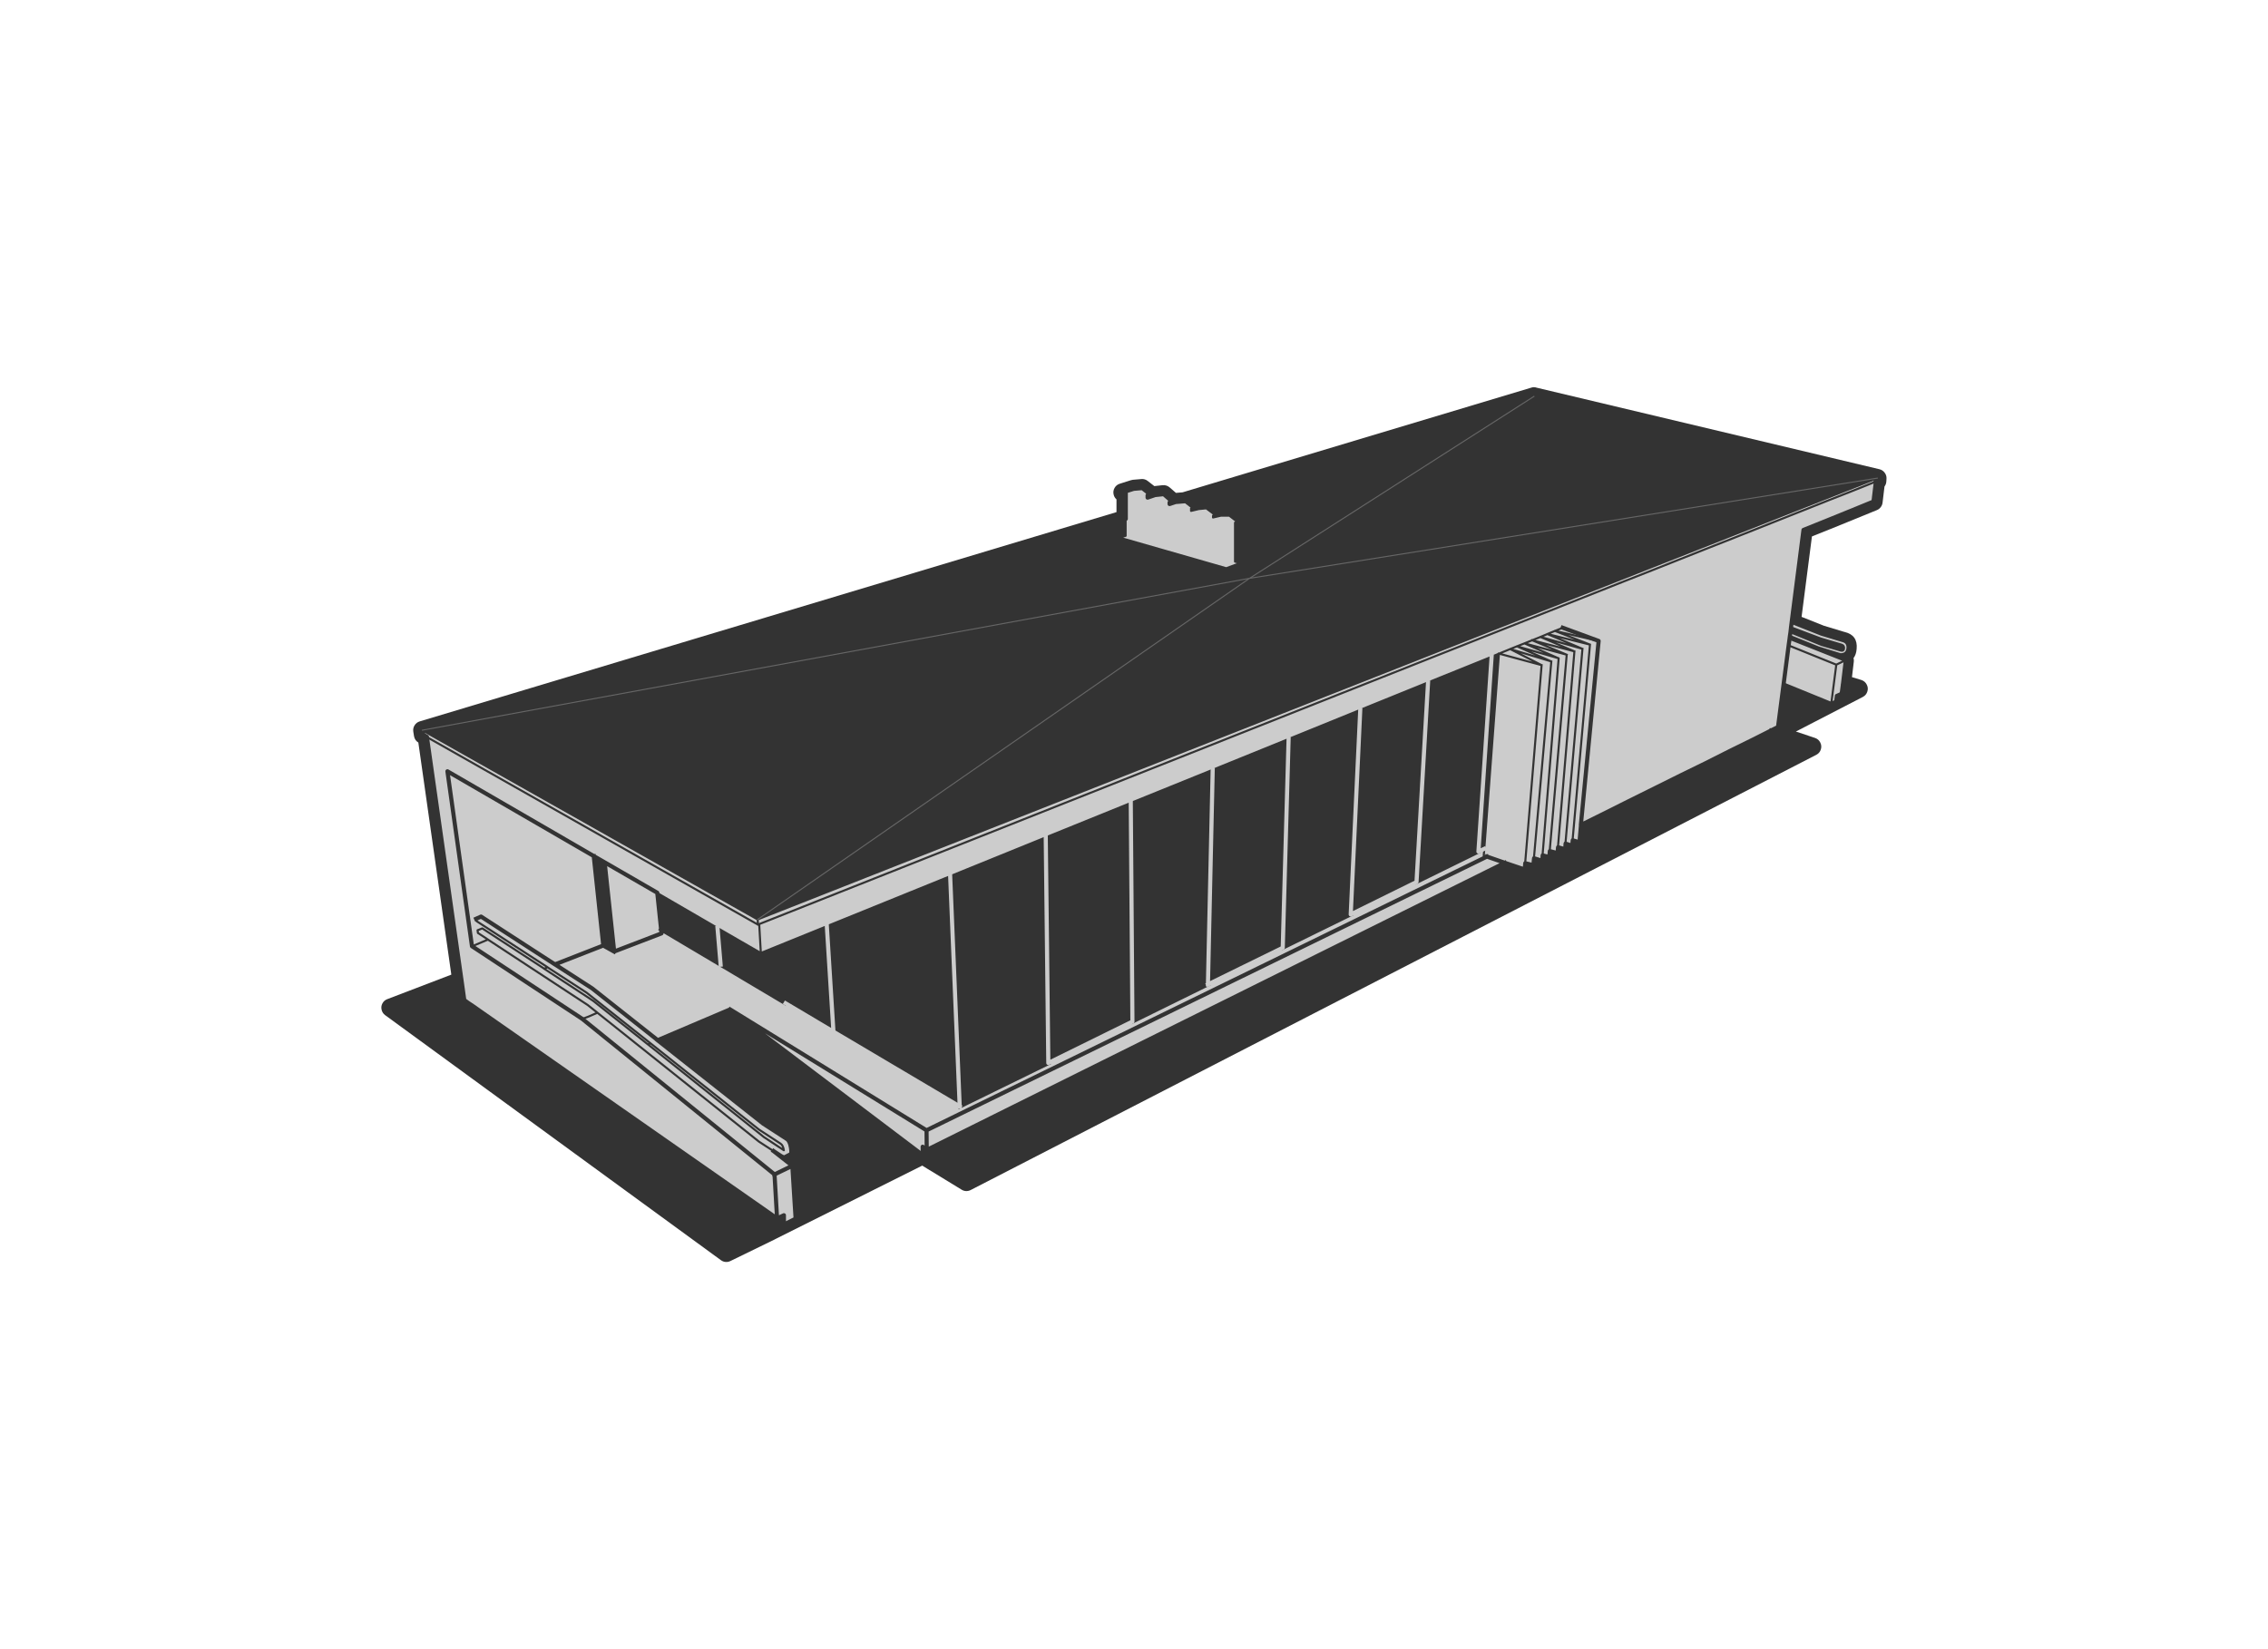 <?xml version="1.0" encoding="UTF-8" standalone="no"?>
<!-- Generator: Adobe Illustrator 15.0.0, SVG Export Plug-In . SVG Version: 6.00 Build 0)  -->
<svg
    xmlns:rdf="http://www.w3.org/1999/02/22-rdf-syntax-ns#"
    xmlns="http://www.w3.org/2000/svg"
    xmlns:cc="http://web.resource.org/cc/"
    xmlns:xlink="http://www.w3.org/1999/xlink"
    xmlns:dc="http://purl.org/dc/elements/1.1/"
    xmlns:svg="http://www.w3.org/2000/svg"
    xmlns:inkscape="http://www.inkscape.org/namespaces/inkscape"
    xmlns:sodipodi="http://sodipodi.sourceforge.net/DTD/sodipodi-0.dtd"
    xmlns:ns1="http://sozi.baierouge.fr"
    enable-background="new 0 0 550 400"
    xml:space="preserve"
    version="1.1"
    y="0px"
    x="0px"
    viewBox="0 0 550 400"
  >
<g
      id="outlines"
    >
	<path
        fill="#333333"
        clip-rule="evenodd"
        d="m372.5 93.995l83.273 19.815c0.522 0.125 0.944 0.407 1.267 0.844 0.328 0.432 0.476 0.913 0.444 1.444l-0.044 0.711c-0.025 0.415-0.159 0.792-0.4 1.133-0.014 0.02-0.029 0.042-0.044 0.066l-0.467 3.91c-0.05 0.402-0.198 0.765-0.444 1.088-0.242 0.321-0.546 0.558-0.911 0.711l-11.331 4.621h-0.022l-4.421 1.777-2.511 19.504 5.421 2.155 4.844 1.466c0.026 0.006 0.056 0.013 0.089 0.022l0.089 0.022c2.152 0.515 3.123 1.885 2.91 4.11-0.07 0.925-0.322 1.666-0.755 2.221 0.082 0.277 0.104 0.566 0.066 0.867l-0.444 3.754 2.267 0.689c0.586 0.187 1.022 0.557 1.311 1.111 0.289 0.543 0.341 1.105 0.155 1.688-0.183 0.588-0.545 1.025-1.089 1.311l-16.241 8.397 4.644 1.555c0.573 0.195 0.996 0.565 1.267 1.111 0.276 0.546 0.321 1.109 0.133 1.688-0.187 0.578-0.55 1.007-1.088 1.288l-205.09 105.57c-0.35 0.178-0.72 0.259-1.111 0.244-0.383-0.018-0.739-0.129-1.066-0.333l-7.776-4.754h-0.022l-1.755-1.089-35.661 17.839c-0.025 0.013-0.047 0.027-0.066 0.044l-0.044 0.022c-0.031 0.013-0.06 0.028-0.089 0.045l-10.665 5.197c-0.376 0.184-0.768 0.258-1.178 0.223-0.407-0.038-0.777-0.179-1.111-0.422l-81.452-59.446c-0.442-0.333-0.724-0.77-0.844-1.311-0.126-0.535-0.06-1.046 0.2-1.533 0.259-0.485 0.644-0.826 1.156-1.021l15.553-5.953-7.999-56.292c-0.275-0.165-0.505-0.38-0.688-0.644-0.184-0.271-0.303-0.567-0.355-0.889l-0.178-1.111c-0.088-0.55 0.015-1.062 0.311-1.533 0.296-0.473 0.711-0.792 1.244-0.956l168.97-50.76v-3.088c-0.347-0.304-0.577-0.689-0.688-1.155-0.14-0.569-0.066-1.11 0.222-1.622 0.288-0.507 0.709-0.848 1.266-1.022l2.667-0.844c0.163-0.055 0.326-0.092 0.489-0.111l2.089-0.178c0.571-0.046 1.082 0.109 1.532 0.466l1.601 1.244 1.999-0.222c0.307-0.034 0.61-0.004 0.911 0.089 0.298 0.094 0.564 0.242 0.8 0.444l1.533 1.333 1.6-0.133 84.563-25.391c0.39-0.133 0.77-0.141 1.16-0.044z"
        fill-rule="evenodd"
    />
</g
  >
<g
      id="bg"
    >
	<path
        fill="#CCCCCC"
        clip-rule="evenodd"
        d="m455.22 116.68l-0.312 0.133-0.577 4.843-5.644 2.31-5.688 2.311-5.644 2.266-2.888 22.526 7.198 2.843 5.021 1.511c0.978 0.207 1.422 0.8 1.333 1.777-0.089 0.978-0.651 1.466-1.688 1.466l-5.332-1.644-6.933-2.799-0.089 0.711 13.376 5.287-0.667 5.598 4.044 1.244-5.688 2.933-0.933 0.488-13.909 7.198 1.778 0.933 7.465 2.488-205.08 105.55-7.776-4.754-2.799-1.733-30.839 15.417-2.844 1.422-3.11 1.555h-0.045l-0.133 0.089-10.665 5.198-81.44-59.46 17.197-6.575-8.398-59.09-0.889-0.533-0.178-1.111 170.55-51.227v-6.576l-0.755 0.133 2.666-0.844 2.089-0.178 1.999 1.555-0.711 0.178v0.578l1.822-0.622 2.088-0.222 2.089 1.822-0.666 0.178v0.4l1.466-0.489 2.133-0.178 84.785-25.458 83.274 19.815-0.03 0.71zm-8.58 39.67l-5.11-1.511-7.199-2.71-0.133 1.2 7.51 3.065 4.71 1.377c0.444 0.119 0.696-0.044 0.756-0.489 0.05-0.48-0.13-0.79-0.54-0.94z"
        fill-rule="evenodd"
    />
</g
  >
<g
      id="grey"
    >
	<path
        fill="#333333"
        clip-rule="evenodd"
        d="m432.55 165.77l11.554 4.709-13.909 7.198 1.778 0.933 7.465 2.488-205.08 105.56-7.776-4.754-2.799-1.733-30.839 15.417-0.133-2.177-0.667-10.663-4.532-3.555 1.733 1.155c0.326 0.178 0.519 0.281 0.578 0.312 0.208 0.059 0.4 0.029 0.578-0.089l1.2-0.622c0.237-0.148 0.267-0.711 0.089-1.688-0.178-1.066-0.518-1.748-1.022-2.044l-5.688-3.688-25.595-20.215 17.552-7.465 46.748 35.321-0.044-2.044 0.978 0.8h0.044l29.506-14.661 110.65-54.959 3.556 1.2 1.244 0.399 0.133-1.511 1.955 0.489 0.178-1.688 2 0.622 0.089-1.333 1.6 0.444 0.134-1.467 1.866 0.489 0.133-1.422 1.733 0.489 0.089-1.378 1.6 0.533 0.133-1.333 1.645 0.489 0.089-1.155 0.267-3.065 5.021-2.488 6.576-3.288 6.354-3.154 6.266-3.11 5.999-2.932 5.91-2.977 5.866-2.888 4.043-2.044 1.777-0.889 1.37-10.58zm14.13 0.04l4.044 1.244-5.688 2.933 0.178-1.377 1.156-0.533 0.31-2.26zm-100.38-0.31l15.42-6.22 1.777-0.755-3.555 47.361-127.22 62.48-72.432-42.963-0.933-8.841 14.62 8.486 10.531 6.086 15.998-6.486 29.906-12.129 23.196-9.419 20.619-8.353 19.863-8.042 18.397-7.464 17.374-7.064 16.43-6.69zm-53.77-42.2l-1.822 0.178-1.866 0.444v-0.577l0.399-0.134-2.044-1.599 84.785-25.458 83.274 19.815-271.51 107.03-81.31-45.9 170.55-51.227v4.087l-1.466 0.444 25.862 7.419 3.377-1.244-1.244-0.355v-9.463l0.577-0.178-1.955-1.511h-2.044l-1.911 0.444v-0.444l0.489-0.178-2.15-1.59zm-145.93 85.88l2.311 21.637-2.622-1.466-2.311-21.682 2.62 1.51zm-34.7 28.65l0.667 4.754 0.844 0.622 1.466 0.978 1.822 1.288 71.721 50.072 1.688-0.8v2.266l-3.11 1.555h-0.045l-0.133 0.089-10.665 5.198-81.46-59.44 17.2-6.58z"
        fill-rule="evenodd"
    />
</g
  >
<g
      id="lines"
      stroke-linejoin="round"
      fill-rule="evenodd"
      stroke-linecap="square"
      clip-rule="evenodd"
      stroke-miterlimit="3"
      fill="none"
    >
		<path
        d="m454.9 116.81l0.312-0.133 0.044-0.711m-76.29 36.29l8.71 3.199-4.311 44.651 5.021-2.488 6.576-3.288 6.354-3.154 6.266-3.11 5.999-2.932 5.91-2.977 5.866-2.888 4.043-2.044 1.777-0.889 1.378-10.574 1.2-9.241 0.222-1.6 0.089-0.711 0.134-0.889 0.133-1.2 0.134-1.066 2.888-22.526 5.644-2.266 5.688-2.311 5.644-2.31 0.577-4.843m-22.92 61.81l-1.778-0.933-0.8-0.444m2.58 1.37l7.465 2.488-205.08 105.56-7.776-4.754-2.799-1.733-30.839 15.417-2.844 1.422-3.11 1.555h-0.045l-0.133 0.089-10.665 5.198-81.44-59.46 17.197-6.575-8.398-59.09-0.889-0.533-0.178-1.111 170.55-51.227v-6.576l-0.755 0.133 2.666-0.844 2.089-0.178 1.999 1.555-0.711 0.178v0.578l1.822-0.622 2.088-0.222 2.089 1.822-0.666 0.178v0.4l1.466-0.489 2.133-0.178 84.785-25.458 83.274 19.815m-71.89 84.14l-0.267 3.065-0.089 1.155-1.645-0.489-0.133 1.333-1.6-0.533-0.089 1.378-1.733-0.489-0.133 1.422-1.866-0.489-0.134 1.467-1.6-0.444-0.089 1.333-2-0.622-0.178 1.688-1.955-0.489-0.133 1.511-1.244-0.399m-93.87 37.27l18.308-9.019m67.63-30.97l4.354 1.511 3.556 1.2m-24.97 3.42l15.02-7.376m-47.46 23.33l16.485-8.086m33.02-13.99l-106.34 51.938-21.463 10.485-8.087 3.954 0.044 4.754h0.044l29.506-14.661 110.65-54.959m-205.55 7.25l-12.753-7.375 2.311 21.637 11.465-4.398-0.089-1.022-0.93-8.85zm-47.46 21.28l0.667 4.754 0.844 0.622 1.466 0.978 1.822 1.288 71.721 50.072-0.622-10.708-0.044-0.044h-0.044l-46.57-37.676-26.707-17.594-5.954-42.43 35.505 20.571 2.622 1.511m-31.17 13.69l1.2-0.533 17.908 11.597 11.731-4.576-2.311-21.682m-9.42 26.25l9.021 5.819 15.909 12.574 17.552-7.465 47.636 29.323m-75.77-43.35l-2.622-1.466m44.21 14l-15.775-9.375-14.442-8.575m72.44 42.98l21.507-10.529m-77.19-12.98l46.748 35.321-0.044-2.044 0.978 0.8m-37.11 0.27l1.733 1.155c0.326 0.178 0.519 0.281 0.578 0.312 0.208 0.059 0.4 0.029 0.578-0.089l1.2-0.622c0.237-0.148 0.267-0.711 0.089-1.688-0.178-1.066-0.518-1.748-1.022-2.044l-5.688-3.688-25.595-20.215m28.3 32.52h0.044l4.31-2.088-4.532-3.555m4.53 3.55l0.667 10.663 0.133 2.177m-4.53-0.04l1.688-0.8v2.266"
        stroke="#333333"
    />
		<path
        d="m455.26 115.96l-271.51 107.03 0.044 1.244h0.044l0.267-0.089 209.7-83.127 6.888-2.71 6.488-2.577 6.487-2.577 6.311-2.488 6.043-2.399 6.044-2.399 5.82-2.311 5.688-2.266 5.555-2.177 5.776-2.31m-20.84 37.44l6.933 2.799 5.332 1.644c1.037 0 1.6-0.489 1.688-1.466 0.089-0.977-0.355-1.57-1.333-1.777l-5.021-1.511-7.198-2.843m-0.26 2.27l7.51 3.065 4.71 1.377c0.444 0.119 0.696-0.044 0.756-0.489 0.059-0.474-0.119-0.785-0.533-0.933l-5.11-1.511-7.199-2.71m-0.59 4.39l11.553 4.665 2.045-0.978-13.376-5.287m11.34 6.26l-1.199 9.285 0.933-0.488 0.178-1.377 1.156-0.533 0.311-2.266 0.667-5.598m-2.31 9.78l5.688-2.933-4.044-1.244m-16.49 11.86l13.909-7.198-11.554-4.709m-49.47 37.41l48.881-24.569m-63.49 31.9l-141.89 71.397m-42.48-57.76l0.4 6.975 15.998-6.486 29.906-12.129 23.196-9.419 20.619-8.353 19.863-8.042 18.397-7.464 17.374-7.064 16.441-6.664 15.42-6.22 1.777-0.755 2.711-1.111 1.645-0.667 1.821-0.711 1.866-0.755 2-0.8 1.688-0.711 1.822-0.755 1.91-0.755m-3.16 54.19l4.132-47.672-10.265-2.755 8.221 3.599 0.089 0.044-3.91 47.806m-2.54-52.21l10.265 2.71-8.265-3.51 10.221 2.888-8.532-3.599 10.354 2.577-8.531-3.333 10.62 2.444m-7.73 3.34l-8.398-3.51m-8.04 3.24l10.354 2.799-7.643-3.91 9.998 3.021-8.354-3.688 10.042 2.888m-90.7-38.03l2.044 1.599-0.399 0.134v0.577l1.866-0.444 1.822-0.178 2.133 1.6-0.489 0.178v0.444l1.911-0.444h2.044l1.955 1.511-0.577 0.178v9.463l1.244 0.355-3.377 1.244-25.862-7.419 1.466-0.444v-4.087m90.53 32.66l-3.555 47.361-0.134 1.644 0.756 0.267m11.41 0.4l4.222-47.761m-2.35 0.89l-3.999 48.072m11.95-51.4l-3.999 47.539m-263.37 23.99l3.911-1.645-2.444-1.6-0.089-0.666 1.155-0.444 15.02 9.774 0.8-0.355-17.241-11.196-0.089-0.533m71.5 75.72l-76.919-53.937 3.377-1.422m27.73 3.91l0.267-0.089 1.333-0.489 2.133-0.933-2.355-1.866-24.173-15.861m13.63 7.07l10.398 6.798 1.466 0.978 13.287 10.574 0.623-0.267-15.464-12.263-9.509-6.176m26.57-18.04l14.62 8.486 10.531 6.086m-82.08-54.03l81.319 45.896m-80.25-44.26l80.297 45.496m-26.67 29.06l28.128 22.48 4.844 3.199c-0.119-0.8-0.385-1.333-0.8-1.6l-5.244-3.421-26.306-20.926m29.87 26.17l-3.555-2.31-39.193-31.278m236.49-41.76l4.222-47.494m-1.82 1.01l-4.133 47.272"
        stroke="#333333"
        stroke-width=".5"
    />
		<path
        d="m102.43 177.1l200.59-36.832 68.966-44.118m-188.24 126.85l119.27-82.727 152.24-24.303"
        stroke="#666666"
        stroke-width=".25"
    />
		<path
        d="m253.6 203.09l0.622 54.736 20.396-10.041-0.4-53.048m18.71 44.03l1.155-52.071m67.64-27.42l-3.199 47.272 1.422-0.666m-30.08-33.71l-2.311 49.627 15.953-7.863 2.799-48.428m-53.37 73.26l18.131-8.887 1.422-50.648m-79.76 89.13l-30.617-18.127-11.598-6.886m-16.52-18.3l0.755 8.93m55.67-21.46l2.311 55.847m-30.62-18.13l-1.6-25.591"
        stroke="#CCCCCC"
    />
</g
  >
</svg
>
